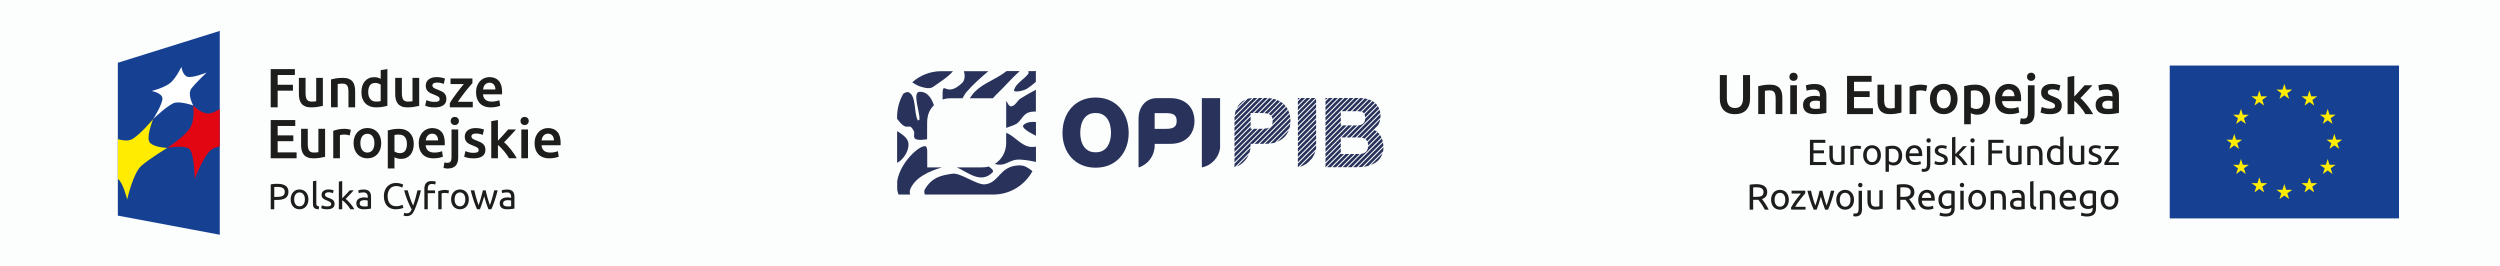 <?xml version="1.0" encoding="UTF-8"?> <svg xmlns="http://www.w3.org/2000/svg" id="s" viewBox="0 0 1280 136"><defs><style> .cls-1 { fill: #fcfdfd; } .cls-1, .cls-2, .cls-3, .cls-4, .cls-5, .cls-6, .cls-7 { stroke-width: 0px; } .cls-2 { fill: #ffec00; } .cls-3 { fill: #fff; } .cls-4 { fill: #e20613; } .cls-5 { fill: #164193; } .cls-6 { fill: #28325a; } .cls-7 { fill: #1d1d1b; } </style></defs><rect class="cls-1" y="0" width="1280" height="136"></rect><g><g><rect class="cls-5" x="1110.9" y="33.56" width="117.39" height="78.26"></rect><polygon class="cls-2" points="1167.09 50.62 1169.57 48.81 1172.05 50.62 1171.1 47.7 1173.62 45.89 1170.52 45.89 1169.57 42.93 1168.63 45.89 1165.52 45.89 1168.03 47.7 1167.09 50.62"></polygon><polygon class="cls-2" points="1154.27 54.06 1156.75 52.25 1159.23 54.06 1158.28 51.14 1160.8 49.33 1157.7 49.33 1156.75 46.36 1155.8 49.34 1152.7 49.33 1155.22 51.14 1154.27 54.06"></polygon><polygon class="cls-2" points="1147.37 55.77 1146.42 58.74 1143.32 58.73 1145.83 60.54 1144.89 63.46 1147.37 61.66 1149.85 63.46 1148.9 60.54 1151.42 58.73 1148.32 58.73 1147.37 55.77"></polygon><polygon class="cls-2" points="1143.93 74.45 1146.4 76.26 1145.46 73.34 1147.98 71.53 1144.88 71.53 1143.93 68.57 1142.97 71.54 1139.87 71.53 1142.39 73.34 1141.45 76.26 1143.93 74.45"></polygon><polygon class="cls-2" points="1148.32 84.37 1147.36 81.41 1146.42 84.37 1143.32 84.37 1145.83 86.19 1144.89 89.1 1147.36 87.29 1149.85 89.1 1148.9 86.19 1151.42 84.37 1148.32 84.37"></polygon><polygon class="cls-2" points="1157.71 93.77 1156.76 90.81 1155.81 93.78 1152.71 93.77 1155.23 95.58 1154.29 98.5 1156.76 96.69 1159.25 98.5 1158.3 95.58 1160.82 93.77 1157.71 93.77"></polygon><polygon class="cls-2" points="1170.52 97.18 1169.57 94.21 1168.62 97.18 1165.52 97.18 1168.03 98.98 1167.09 101.91 1169.57 100.1 1172.05 101.91 1171.1 98.98 1173.63 97.18 1170.52 97.18"></polygon><polygon class="cls-2" points="1183.32 93.77 1182.37 90.81 1181.41 93.78 1178.33 93.77 1180.83 95.58 1179.89 98.5 1182.37 96.69 1184.85 98.5 1183.9 95.58 1186.43 93.77 1183.32 93.77"></polygon><polygon class="cls-2" points="1192.72 84.37 1191.77 81.41 1190.82 84.37 1187.73 84.37 1190.24 86.19 1189.29 89.1 1191.77 87.29 1194.25 89.1 1193.31 86.19 1195.83 84.37 1192.72 84.37"></polygon><polygon class="cls-2" points="1199.22 71.5 1196.12 71.5 1195.18 68.53 1194.22 71.5 1191.13 71.5 1193.64 73.31 1192.69 76.23 1195.18 74.42 1197.66 76.23 1196.71 73.31 1199.22 71.5"></polygon><polygon class="cls-2" points="1189.29 63.42 1191.77 61.62 1194.25 63.42 1193.31 60.5 1195.83 58.7 1192.72 58.7 1191.77 55.73 1190.83 58.7 1187.73 58.7 1190.24 60.5 1189.29 63.42"></polygon><polygon class="cls-2" points="1182.41 46.36 1181.47 49.34 1178.36 49.33 1180.88 51.14 1179.94 54.07 1182.42 52.25 1184.89 54.07 1183.95 51.14 1186.46 49.33 1183.36 49.33 1182.41 46.36"></polygon></g><g><path class="cls-7" d="M926.69,84.51v-12.92h7.88v1.55h-6.08v3.84h5.4v1.51h-5.4v4.47h6.54v1.55h-8.35Z"></path><path class="cls-7" d="M944.49,84.02c-.4.1-.92.21-1.58.32-.65.11-1.41.17-2.26.17-.75,0-1.37-.11-1.88-.33-.51-.22-.92-.52-1.23-.92-.31-.4-.53-.87-.67-1.41-.14-.54-.21-1.14-.21-1.8v-5.44h1.73v5.07c0,1.18.19,2.03.56,2.53.37.51,1,.76,1.88.76.19,0,.38,0,.58-.02.2-.01.39-.03.56-.05.17-.02.33-.04.48-.06.14-.02.24-.04.31-.07v-8.18h1.73v9.41Z"></path><path class="cls-7" d="M950.96,74.61c.15,0,.32,0,.51.03.19.02.38.04.57.07.19.03.36.06.51.09.15.03.27.06.34.08l-.3,1.51c-.14-.05-.36-.11-.68-.18-.32-.07-.72-.1-1.22-.1-.32,0-.64.03-.96.1-.32.07-.53.11-.62.14v8.14h-1.73v-9.28c.41-.15.92-.29,1.53-.42.61-.13,1.29-.2,2.05-.2Z"></path><path class="cls-7" d="M963.03,79.44c0,.77-.11,1.47-.34,2.09-.22.62-.54,1.16-.94,1.6-.4.45-.89.79-1.44,1.03-.56.24-1.17.36-1.83.36s-1.27-.12-1.83-.36c-.56-.24-1.04-.59-1.44-1.03-.4-.45-.72-.98-.94-1.6-.22-.62-.34-1.32-.34-2.09s.11-1.45.34-2.08c.22-.63.54-1.16.94-1.61.4-.45.89-.79,1.44-1.03.56-.24,1.17-.36,1.83-.36s1.27.12,1.83.36c.56.24,1.04.59,1.44,1.03.4.45.72.98.94,1.61.22.63.34,1.32.34,2.08ZM961.23,79.44c0-1.09-.25-1.96-.74-2.6-.49-.64-1.16-.96-2-.96s-1.51.32-2,.96c-.49.64-.74,1.51-.74,2.6s.25,1.96.74,2.6c.49.64,1.16.96,2,.96s1.51-.32,2-.96c.49-.64.74-1.51.74-2.6Z"></path><path class="cls-7" d="M973.92,79.68c0,.73-.1,1.41-.29,2.03-.19.62-.48,1.16-.85,1.6-.37.45-.83.79-1.37,1.04-.54.25-1.16.37-1.85.37-.56,0-1.05-.07-1.48-.22-.43-.15-.75-.29-.96-.43v3.88h-1.73v-12.84c.41-.1.92-.21,1.54-.33.62-.12,1.33-.18,2.13-.18.75,0,1.42.12,2.01.35.6.24,1.11.57,1.53,1.01s.75.97.98,1.59c.23.63.34,1.33.34,2.12ZM972.11,79.68c0-1.13-.28-2-.84-2.61-.56-.61-1.3-.91-2.24-.91-.52,0-.93.02-1.22.06-.29.04-.53.08-.7.13v6.11c.21.17.52.34.91.5.4.16.83.24,1.3.24.5,0,.92-.09,1.28-.27.35-.18.64-.43.87-.75.22-.32.39-.69.48-1.12.1-.43.15-.89.15-1.39Z"></path><path class="cls-7" d="M975.73,79.46c0-.86.12-1.61.37-2.25.25-.64.58-1.17.99-1.59.41-.42.88-.74,1.42-.95.53-.21,1.08-.32,1.64-.32,1.3,0,2.3.41,3,1.22.7.81,1.04,2.05,1.04,3.72v.29c0,.12,0,.23-.02.33h-6.64c.07,1.01.37,1.77.88,2.29.51.52,1.3.78,2.39.78.61,0,1.12-.05,1.54-.16.42-.11.73-.21.94-.31l.24,1.45c-.21.11-.58.23-1.11.35-.53.12-1.13.19-1.8.19-.85,0-1.58-.13-2.19-.38-.62-.25-1.12-.61-1.52-1.05-.4-.45-.69-.98-.89-1.59-.19-.62-.29-1.29-.29-2.02ZM982.38,78.51c.01-.78-.18-1.43-.59-1.93-.4-.5-.96-.76-1.67-.76-.4,0-.75.08-1.05.23-.3.16-.56.36-.77.61-.21.25-.38.53-.49.86-.12.32-.2.65-.23.99h4.81Z"></path><path class="cls-7" d="M985.01,87.99c-.15,0-.34-.02-.58-.06-.24-.04-.43-.09-.6-.15l.22-1.42c.12.04.27.07.43.09.16.02.31.04.45.04.6,0,1.02-.18,1.28-.55.25-.37.38-.9.38-1.61v-9.52h1.73v9.5c0,1.24-.28,2.17-.85,2.77-.57.6-1.39.9-2.47.9ZM987.45,73.06c-.31,0-.57-.1-.79-.31-.22-.21-.33-.48-.33-.83s.11-.62.33-.83c.22-.21.48-.31.79-.31s.57.1.79.31c.22.21.33.48.33.83s-.11.62-.33.83c-.22.2-.48.31-.79.31Z"></path><path class="cls-7" d="M993.47,83.03c.71,0,1.23-.09,1.57-.28.34-.19.51-.48.51-.89s-.17-.76-.5-1.01c-.34-.25-.89-.53-1.66-.84-.37-.15-.73-.3-1.07-.46-.34-.16-.64-.34-.89-.55-.25-.21-.45-.47-.6-.76-.15-.3-.22-.66-.22-1.1,0-.86.32-1.54.95-2.04s1.5-.75,2.59-.75c.27,0,.55.02.82.05.27.03.53.07.76.11.24.04.44.09.62.14.18.05.32.09.42.13l-.32,1.49c-.19-.1-.48-.2-.88-.31s-.88-.16-1.44-.16c-.48,0-.91.1-1.27.29-.36.19-.54.49-.54.9,0,.21.04.4.12.56.08.16.21.31.37.44.17.13.38.25.62.36.25.11.55.23.89.35.46.17.87.34,1.23.51.36.17.67.36.92.59.25.22.45.49.59.81.14.32.21.71.21,1.17,0,.89-.33,1.57-1,2.03-.66.46-1.61.69-2.84.69-.86,0-1.53-.07-2.01-.21-.48-.14-.81-.25-.99-.33l.32-1.49c.2.07.52.19.95.34.43.15,1.01.22,1.73.22Z"></path><path class="cls-7" d="M1002.94,79.18c.37.29.77.64,1.18,1.06.42.42.83.88,1.23,1.37.4.49.79.99,1.15,1.49.36.5.66.97.91,1.41h-2.03c-.26-.43-.56-.88-.9-1.33-.34-.45-.7-.89-1.07-1.3-.37-.42-.75-.8-1.14-1.15-.39-.35-.75-.64-1.1-.88v4.66h-1.73v-14.16l1.73-.3v8.83c.3-.3.63-.63.99-.99s.71-.73,1.06-1.1c.35-.37.68-.73.99-1.07.31-.34.58-.64.8-.9h2.03c-.29.31-.6.65-.93,1.02-.34.37-.68.75-1.04,1.13-.36.38-.72.76-1.09,1.14-.37.38-.71.74-1.03,1.07Z"></path><path class="cls-7" d="M1009.93,73.06c-.31,0-.57-.1-.79-.31-.22-.21-.33-.48-.33-.83s.11-.62.33-.83.48-.31.79-.31.57.1.79.31c.22.21.33.48.33.83s-.11.62-.33.83c-.22.2-.48.31-.79.31ZM1010.8,84.51h-1.73v-9.69h1.73v9.69Z"></path><path class="cls-7" d="M1018.01,84.51v-12.92h7.79v1.55h-5.98v3.9h5.31v1.53h-5.31v5.95h-1.81Z"></path><path class="cls-7" d="M1035.07,84.02c-.4.1-.92.21-1.58.32-.65.11-1.41.17-2.26.17-.75,0-1.37-.11-1.88-.33-.51-.22-.92-.52-1.23-.92s-.53-.87-.67-1.41c-.14-.54-.21-1.14-.21-1.8v-5.44h1.73v5.07c0,1.18.19,2.03.56,2.53.37.51,1,.76,1.88.76.19,0,.38,0,.58-.02.2-.01.39-.03.56-.05.17-.02.33-.04.48-.06.14-.02.24-.04.31-.07v-8.18h1.73v9.41Z"></path><path class="cls-7" d="M1037.96,75.09c.4-.1.93-.21,1.58-.32.66-.11,1.42-.17,2.27-.17.77,0,1.41.11,1.92.33.51.22.92.52,1.22.91.3.39.52.86.64,1.41s.19,1.15.19,1.81v5.44h-1.73v-5.07c0-.6-.04-1.11-.12-1.53-.08-.42-.21-.76-.4-1.03-.19-.26-.43-.45-.75-.57-.31-.12-.7-.18-1.16-.18-.19,0-.38,0-.58.02-.2.01-.39.03-.57.05-.18.02-.34.04-.48.07-.14.02-.25.04-.31.06v8.18h-1.73v-9.41Z"></path><path class="cls-7" d="M1054.82,70.12l1.73-.3v14.18c-.4.11-.91.22-1.53.34-.62.11-1.34.17-2.14.17-.75,0-1.42-.12-2.01-.35-.6-.24-1.11-.57-1.53-1.01-.42-.43-.75-.97-.98-1.59-.23-.63-.34-1.33-.34-2.12s.1-1.43.29-2.05c.19-.62.48-1.16.85-1.6.37-.45.83-.79,1.37-1.04.54-.25,1.16-.37,1.85-.37.56,0,1.05.07,1.48.22.43.15.75.29.96.43v-4.9ZM1054.82,76.64c-.21-.17-.52-.34-.91-.5-.4-.16-.83-.24-1.3-.24-.5,0-.92.09-1.28.27-.35.18-.64.43-.87.75-.22.32-.39.69-.48,1.13-.1.44-.15.9-.15,1.4,0,1.13.28,2,.84,2.62.56.62,1.3.92,2.24.92.47,0,.87-.02,1.18-.07.32-.04.56-.09.74-.14v-6.13Z"></path><path class="cls-7" d="M1067.16,84.02c-.4.1-.92.21-1.58.32-.65.11-1.41.17-2.26.17-.75,0-1.37-.11-1.88-.33-.51-.22-.92-.52-1.23-.92s-.53-.87-.67-1.41c-.14-.54-.21-1.14-.21-1.8v-5.44h1.73v5.07c0,1.18.19,2.03.56,2.53.37.51,1,.76,1.88.76.19,0,.38,0,.58-.02.2-.01.39-.03.56-.05.17-.02.33-.04.48-.06.14-.02.24-.04.31-.07v-8.18h1.73v9.41Z"></path><path class="cls-7" d="M1072.31,83.03c.71,0,1.23-.09,1.57-.28.34-.19.51-.48.51-.89s-.17-.76-.5-1.01c-.34-.25-.89-.53-1.66-.84-.37-.15-.73-.3-1.07-.46-.34-.16-.64-.34-.89-.55-.25-.21-.45-.47-.6-.76-.15-.3-.22-.66-.22-1.1,0-.86.32-1.54.95-2.04.63-.5,1.5-.75,2.59-.75.27,0,.55.02.82.05.27.03.53.07.76.11.24.04.44.09.62.14.18.05.32.09.42.13l-.32,1.49c-.19-.1-.48-.2-.88-.31s-.88-.16-1.44-.16c-.48,0-.91.1-1.27.29-.36.19-.54.49-.54.9,0,.21.04.4.12.56.08.16.21.31.37.44.17.13.38.25.62.36.25.11.55.23.89.35.46.17.87.34,1.23.51.36.17.67.36.92.59.25.22.45.49.59.81.14.32.21.71.21,1.17,0,.89-.33,1.57-1,2.03-.66.46-1.61.69-2.84.69-.86,0-1.53-.07-2.01-.21-.48-.14-.81-.25-.99-.33l.32-1.49c.2.07.52.19.95.34.43.15,1.01.22,1.73.22Z"></path><path class="cls-7" d="M1084.7,76.12c-.26.29-.61.69-1.03,1.21-.43.52-.89,1.1-1.38,1.73-.49.63-.98,1.3-1.47,1.99-.49.7-.92,1.36-1.3,1.99h5.33v1.45h-7.4v-1.16c.3-.55.66-1.15,1.1-1.81.43-.66.89-1.31,1.37-1.97.48-.65.94-1.27,1.4-1.85.45-.58.85-1.07,1.18-1.46h-4.79v-1.45h6.99v1.3Z"></path><path class="cls-7" d="M902.13,101.94c.2.25.45.58.75.98.3.4.62.85.94,1.34.32.49.64,1,.96,1.54.32.53.59,1.05.81,1.55h-1.98c-.25-.47-.52-.95-.81-1.44-.29-.48-.59-.95-.88-1.39-.3-.44-.59-.85-.89-1.24-.29-.38-.56-.72-.79-1.01-.16.01-.33.02-.49.02h-2.13v5.05h-1.81v-12.73c.51-.12,1.08-.21,1.71-.25.63-.04,1.2-.07,1.72-.07,1.81,0,3.2.34,4.15,1.02.95.68,1.43,1.7,1.43,3.06,0,.86-.23,1.59-.68,2.2-.45.61-1.12,1.06-2,1.36ZM899.39,95.88c-.77,0-1.36.02-1.77.06v4.86h1.29c.62,0,1.18-.03,1.68-.09.5-.06.92-.18,1.26-.35.34-.17.61-.42.79-.74s.28-.74.28-1.26c0-.48-.09-.89-.28-1.21-.19-.32-.44-.58-.75-.76-.32-.19-.69-.32-1.12-.39-.43-.07-.89-.11-1.37-.11Z"></path><path class="cls-7" d="M915.88,102.28c0,.77-.11,1.47-.34,2.09-.22.62-.54,1.16-.94,1.6-.4.45-.89.79-1.44,1.03-.56.24-1.17.36-1.83.36s-1.27-.12-1.83-.36c-.56-.24-1.04-.59-1.44-1.03-.4-.45-.72-.98-.94-1.6-.22-.62-.34-1.32-.34-2.09s.11-1.45.34-2.08c.22-.63.54-1.16.94-1.61.4-.45.89-.79,1.44-1.03.56-.24,1.17-.36,1.83-.36s1.27.12,1.83.36c.56.24,1.04.59,1.44,1.03.4.45.72.98.94,1.61.22.63.34,1.32.34,2.08ZM914.07,102.28c0-1.09-.25-1.96-.74-2.6-.49-.64-1.16-.96-2-.96s-1.51.32-2,.96c-.49.64-.74,1.51-.74,2.6s.25,1.96.74,2.6c.49.64,1.16.96,2,.96s1.51-.32,2-.96c.49-.64.74-1.51.74-2.6Z"></path><path class="cls-7" d="M924.29,98.96c-.26.29-.61.69-1.03,1.21-.43.52-.89,1.1-1.38,1.73-.49.63-.98,1.3-1.47,1.99-.49.7-.92,1.36-1.3,1.99h5.33v1.45h-7.4v-1.16c.3-.55.66-1.15,1.1-1.81.43-.66.89-1.31,1.37-1.97.48-.65.94-1.27,1.4-1.85.45-.58.85-1.07,1.18-1.46h-4.79v-1.45h6.99v1.3Z"></path><path class="cls-7" d="M934.46,107.34c-.35-.89-.72-1.92-1.11-3.07-.39-1.15-.75-2.34-1.07-3.59-.32,1.24-.68,2.44-1.06,3.59-.39,1.15-.75,2.17-1.1,3.07h-1.51c-.57-1.28-1.13-2.74-1.68-4.38-.55-1.64-1.06-3.41-1.55-5.31h1.86c.12.58.27,1.22.45,1.9.17.68.36,1.37.55,2.05.19.68.39,1.34.61,1.98s.41,1.19.6,1.66c.21-.58.42-1.2.62-1.85.21-.65.4-1.31.59-1.98.19-.66.36-1.32.53-1.96.17-.64.31-1.24.44-1.8h1.43c.11.56.25,1.16.41,1.8.16.64.34,1.29.52,1.96.19.66.38,1.32.59,1.98.21.65.41,1.27.62,1.85.19-.47.38-1.03.59-1.66s.41-1.29.61-1.98c.2-.68.38-1.37.56-2.05.17-.68.32-1.32.45-1.9h1.79c-.48,1.9-1,3.67-1.55,5.31-.55,1.64-1.11,3.1-1.68,4.38h-1.51Z"></path><path class="cls-7" d="M949.26,102.28c0,.77-.11,1.47-.34,2.09-.22.62-.54,1.16-.94,1.6s-.89.79-1.44,1.03c-.56.24-1.17.36-1.83.36s-1.27-.12-1.83-.36c-.56-.24-1.04-.59-1.44-1.03-.4-.45-.72-.98-.94-1.6-.22-.62-.34-1.32-.34-2.09s.11-1.45.34-2.08c.22-.63.54-1.16.94-1.61.4-.45.89-.79,1.44-1.03.56-.24,1.17-.36,1.83-.36s1.27.12,1.83.36c.56.24,1.04.59,1.44,1.03.4.45.72.98.94,1.61.22.63.34,1.32.34,2.08ZM947.45,102.28c0-1.09-.25-1.96-.74-2.6-.49-.64-1.16-.96-2-.96s-1.51.32-2,.96c-.49.64-.74,1.51-.74,2.6s.25,1.96.74,2.6c.49.64,1.16.96,2,.96s1.51-.32,2-.96c.49-.64.74-1.51.74-2.6Z"></path><path class="cls-7" d="M950.03,110.83c-.15,0-.34-.02-.58-.06-.24-.04-.43-.09-.6-.15l.22-1.42c.12.04.27.07.43.09.16.02.31.04.45.04.6,0,1.02-.18,1.28-.55.25-.37.38-.9.38-1.61v-9.52h1.73v9.5c0,1.24-.28,2.17-.85,2.77-.57.6-1.39.9-2.47.9ZM952.47,95.9c-.31,0-.57-.1-.79-.31-.22-.21-.33-.48-.33-.83s.11-.62.33-.83c.22-.21.48-.31.79-.31s.57.1.79.31.33.48.33.83-.11.62-.33.83c-.22.2-.48.31-.79.31Z"></path><path class="cls-7" d="M963.95,106.86c-.4.1-.92.21-1.58.32-.65.11-1.41.17-2.26.17-.75,0-1.37-.11-1.88-.33-.51-.22-.92-.52-1.23-.92-.31-.4-.53-.87-.67-1.41-.14-.54-.21-1.14-.21-1.8v-5.44h1.73v5.07c0,1.18.19,2.03.56,2.53.37.51,1,.76,1.88.76.19,0,.38,0,.58-.02.2-.01.39-.03.56-.05.17-.02.33-.04.48-.06.14-.02.24-.04.31-.07v-8.18h1.73v9.41Z"></path><path class="cls-7" d="M977.48,101.94c.2.25.45.58.75.98.3.4.62.85.94,1.34.32.49.64,1,.96,1.54.32.53.59,1.05.81,1.55h-1.98c-.25-.47-.52-.95-.81-1.44-.29-.48-.59-.95-.88-1.39-.3-.44-.59-.85-.89-1.24-.29-.38-.56-.72-.79-1.01-.16.01-.33.02-.49.02h-2.13v5.05h-1.81v-12.73c.51-.12,1.08-.21,1.71-.25.63-.04,1.2-.07,1.72-.07,1.81,0,3.2.34,4.15,1.02.95.68,1.43,1.7,1.43,3.06,0,.86-.23,1.59-.68,2.2-.45.61-1.12,1.06-2,1.36ZM974.74,95.88c-.77,0-1.36.02-1.77.06v4.86h1.29c.62,0,1.18-.03,1.68-.09.5-.06.92-.18,1.26-.35.34-.17.61-.42.79-.74s.28-.74.28-1.26c0-.48-.09-.89-.28-1.21-.19-.32-.44-.58-.75-.76-.32-.19-.69-.32-1.12-.39-.43-.07-.89-.11-1.37-.11Z"></path><path class="cls-7" d="M982.14,102.29c0-.86.12-1.61.37-2.25.25-.64.58-1.17.99-1.59.41-.42.88-.74,1.42-.95.53-.21,1.08-.32,1.64-.32,1.3,0,2.3.41,3,1.22.7.81,1.04,2.05,1.04,3.72v.29c0,.12,0,.23-.02.33h-6.64c.07,1.01.37,1.77.88,2.29.51.52,1.3.78,2.39.78.61,0,1.12-.05,1.54-.16.42-.11.73-.21.94-.31l.24,1.45c-.21.11-.58.23-1.11.35-.53.12-1.13.19-1.8.19-.85,0-1.58-.13-2.19-.38s-1.12-.61-1.52-1.05c-.4-.45-.69-.98-.89-1.59-.19-.62-.29-1.29-.29-2.02ZM988.79,101.34c.01-.78-.18-1.43-.59-1.93s-.96-.76-1.67-.76c-.4,0-.75.08-1.05.23-.3.16-.56.36-.77.61-.21.25-.38.53-.49.86-.12.32-.2.65-.23.99h4.81Z"></path><path class="cls-7" d="M999.08,106.38c-.15.1-.44.23-.87.38-.43.16-.93.23-1.5.23s-1.13-.09-1.65-.28c-.52-.19-.97-.48-1.35-.87-.39-.39-.69-.88-.91-1.46-.22-.58-.34-1.28-.34-2.09,0-.71.11-1.36.32-1.95.21-.59.52-1.1.92-1.53.4-.43.9-.76,1.48-1.01.58-.24,1.24-.36,1.98-.36.81,0,1.51.06,2.12.18s1.11.23,1.52.33v8.65c0,1.49-.38,2.57-1.16,3.24-.77.67-1.94,1.01-3.5,1.01-.61,0-1.18-.05-1.72-.15-.54-.1-1.01-.22-1.41-.35l.32-1.51c.35.14.77.26,1.28.36s1.03.16,1.57.16c1.03,0,1.77-.21,2.23-.62.45-.41.68-1.06.68-1.96v-.41ZM999.06,99.18c-.17-.05-.41-.1-.7-.14-.29-.04-.69-.07-1.18-.07-.93,0-1.65.31-2.15.91-.5.61-.75,1.42-.75,2.42,0,.56.07,1.04.21,1.44.14.4.34.73.58.99.24.26.52.45.84.58.32.12.64.19.98.19.46,0,.88-.07,1.27-.2s.69-.28.91-.46v-5.67Z"></path><path class="cls-7" d="M1004.54,95.9c-.31,0-.57-.1-.79-.31-.22-.21-.33-.48-.33-.83s.11-.62.33-.83c.22-.21.48-.31.79-.31s.57.1.79.31.33.48.33.83-.11.62-.33.83c-.22.2-.48.31-.79.31ZM1005.42,107.34h-1.73v-9.69h1.73v9.69Z"></path><path class="cls-7" d="M1016.86,102.28c0,.77-.11,1.47-.34,2.09-.22.62-.54,1.16-.94,1.6-.4.45-.89.79-1.44,1.03-.56.24-1.17.36-1.83.36s-1.27-.12-1.83-.36c-.56-.24-1.04-.59-1.44-1.03-.4-.45-.72-.98-.94-1.6-.22-.62-.34-1.32-.34-2.09s.11-1.45.34-2.08c.22-.63.54-1.16.94-1.61.4-.45.89-.79,1.44-1.03.56-.24,1.17-.36,1.83-.36s1.27.12,1.83.36c.56.24,1.04.59,1.44,1.03.4.45.72.98.94,1.61.22.63.34,1.32.34,2.08ZM1015.05,102.28c0-1.09-.25-1.96-.74-2.6-.49-.64-1.16-.96-2-.96s-1.51.32-2,.96c-.49.64-.74,1.51-.74,2.6s.25,1.96.74,2.6c.49.64,1.16.96,2,.96s1.51-.32,2-.96c.49-.64.74-1.51.74-2.6Z"></path><path class="cls-7" d="M1019.21,97.93c.4-.1.93-.21,1.58-.32s1.42-.17,2.27-.17c.77,0,1.41.11,1.92.33.51.22.92.52,1.22.91.3.39.52.86.64,1.41.12.55.19,1.15.19,1.81v5.44h-1.73v-5.07c0-.6-.04-1.11-.12-1.53-.08-.42-.21-.76-.4-1.03-.19-.26-.43-.45-.75-.57-.31-.12-.7-.18-1.16-.18-.19,0-.38,0-.58.02-.2.01-.39.03-.57.05-.18.02-.34.04-.48.07-.14.02-.25.04-.31.06v8.18h-1.73v-9.41Z"></path><path class="cls-7" d="M1032.94,97.22c.7,0,1.28.09,1.76.27.48.18.86.43,1.16.76s.5.72.62,1.17c.12.45.19.95.19,1.5v6.06c-.15.02-.36.06-.62.1-.27.04-.57.08-.9.12-.34.04-.7.07-1.09.1-.39.03-.78.05-1.16.05-.55,0-1.05-.06-1.51-.17-.46-.11-.86-.29-1.19-.53-.34-.24-.6-.56-.78-.96-.19-.4-.28-.88-.28-1.43s.11-.99.33-1.38c.22-.39.51-.7.89-.93.37-.24.81-.41,1.3-.52.5-.11,1.02-.17,1.57-.17.17,0,.35,0,.54.03.19.02.36.04.53.07.17.03.31.06.44.08s.21.04.26.06v-.48c0-.29-.03-.57-.09-.85-.06-.28-.17-.53-.34-.75-.16-.22-.38-.39-.66-.52-.28-.13-.64-.2-1.09-.2-.57,0-1.07.04-1.5.12-.43.08-.75.17-.96.25l-.21-1.43c.22-.1.6-.2,1.12-.29.52-.09,1.09-.14,1.7-.14ZM1033.09,105.91c.41,0,.77,0,1.09-.03.32-.02.58-.05.79-.1v-2.89c-.12-.06-.33-.12-.61-.16-.28-.04-.62-.07-1.02-.07-.26,0-.54.02-.83.06-.29.04-.56.12-.8.23-.24.12-.44.28-.61.48-.16.21-.24.48-.24.81,0,.62.2,1.05.6,1.29.4.24.94.36,1.62.36Z"></path><path class="cls-7" d="M1042.36,107.34c-1.07-.02-1.83-.25-2.27-.69-.45-.43-.67-1.11-.67-2.03v-11.63l1.73-.3v11.65c0,.29.02.52.07.71.05.19.13.34.24.45s.26.2.45.25c.19.06.42.1.69.14l-.24,1.45Z"></path><path class="cls-7" d="M1044.44,97.93c.4-.1.93-.21,1.58-.32.66-.11,1.42-.17,2.27-.17.77,0,1.41.11,1.92.33.51.22.92.52,1.22.91.3.39.52.86.64,1.41s.19,1.15.19,1.81v5.44h-1.73v-5.07c0-.6-.04-1.11-.12-1.53-.08-.42-.21-.76-.4-1.03-.19-.26-.43-.45-.75-.57-.31-.12-.7-.18-1.16-.18-.19,0-.38,0-.58.02-.2.01-.39.03-.57.05-.18.02-.34.04-.48.07-.14.02-.25.04-.31.06v8.18h-1.73v-9.41Z"></path><path class="cls-7" d="M1054.51,102.29c0-.86.12-1.61.37-2.25.25-.64.58-1.17.99-1.59.41-.42.88-.74,1.42-.95.53-.21,1.08-.32,1.64-.32,1.3,0,2.3.41,3,1.22.7.81,1.04,2.05,1.04,3.72v.29c0,.12,0,.23-.02.33h-6.64c.07,1.01.37,1.77.88,2.29.51.52,1.3.78,2.39.78.61,0,1.12-.05,1.54-.16.42-.11.73-.21.94-.31l.24,1.45c-.21.11-.58.23-1.11.35-.53.12-1.13.19-1.8.19-.85,0-1.58-.13-2.19-.38s-1.12-.61-1.52-1.05c-.4-.45-.69-.98-.89-1.59-.19-.62-.29-1.29-.29-2.02ZM1061.16,101.34c.01-.78-.18-1.43-.59-1.93-.4-.5-.96-.76-1.67-.76-.4,0-.75.08-1.05.23-.3.16-.56.36-.77.61-.21.25-.38.53-.49.86-.12.32-.2.65-.23.99h4.81Z"></path><path class="cls-7" d="M1071.45,106.38c-.15.1-.44.23-.87.38-.43.16-.93.23-1.5.23s-1.13-.09-1.65-.28c-.52-.19-.97-.48-1.35-.87-.39-.39-.69-.88-.91-1.46s-.34-1.28-.34-2.09c0-.71.11-1.36.32-1.95.21-.59.52-1.1.92-1.53.4-.43.9-.76,1.48-1.01.58-.24,1.24-.36,1.98-.36.81,0,1.51.06,2.12.18s1.11.23,1.52.33v8.65c0,1.49-.38,2.57-1.16,3.24-.77.67-1.94,1.01-3.5,1.01-.61,0-1.18-.05-1.72-.15-.54-.1-1.01-.22-1.41-.35l.32-1.51c.35.14.77.26,1.28.36s1.03.16,1.57.16c1.03,0,1.77-.21,2.23-.62.45-.41.68-1.06.68-1.96v-.41ZM1071.43,99.18c-.17-.05-.41-.1-.7-.14-.29-.04-.69-.07-1.18-.07-.93,0-1.65.31-2.15.91-.5.61-.75,1.42-.75,2.42,0,.56.07,1.04.21,1.44.14.4.34.73.58.99.24.26.52.45.84.58.32.12.64.19.98.19.46,0,.88-.07,1.27-.2s.69-.28.91-.46v-5.67Z"></path><path class="cls-7" d="M1084.61,102.28c0,.77-.11,1.47-.34,2.09-.22.62-.54,1.16-.94,1.6s-.89.79-1.44,1.03c-.56.24-1.17.36-1.83.36s-1.27-.12-1.83-.36c-.56-.24-1.04-.59-1.44-1.03-.4-.45-.72-.98-.94-1.6-.22-.62-.34-1.32-.34-2.09s.11-1.45.34-2.08c.22-.63.54-1.16.94-1.61.4-.45.89-.79,1.44-1.03.56-.24,1.17-.36,1.83-.36s1.27.12,1.83.36c.56.24,1.04.59,1.44,1.03.4.45.72.98.94,1.61.22.63.34,1.32.34,2.08ZM1082.8,102.28c0-1.09-.25-1.96-.74-2.6-.49-.64-1.16-.96-2-.96s-1.51.32-2,.96c-.49.64-.74,1.51-.74,2.6s.25,1.96.74,2.6c.49.64,1.16.96,2,.96s1.51-.32,2-.96c.49-.64.74-1.51.74-2.6Z"></path></g><g><path class="cls-7" d="M888.25,58.45c-1.34,0-2.49-.19-3.45-.58-.96-.39-1.76-.93-2.39-1.62s-1.1-1.52-1.4-2.46c-.3-.94-.45-1.98-.45-3.11v-12.23h3.59v11.89c0,.88.1,1.64.3,2.27.2.63.48,1.14.85,1.54.37.39.8.69,1.3.88.5.19,1.06.28,1.68.28s1.19-.09,1.69-.28c.51-.19.95-.48,1.31-.88.37-.4.65-.91.85-1.54.2-.63.3-1.39.3-2.27v-11.89h3.59v12.23c0,1.13-.15,2.16-.47,3.11-.31.94-.78,1.76-1.41,2.46s-1.44,1.24-2.41,1.62c-.98.39-2.14.58-3.47.58Z"></path><path class="cls-7" d="M900.22,44.13c.66-.19,1.52-.37,2.57-.54,1.05-.17,2.22-.25,3.5-.25,1.2,0,2.21.17,3.02.49.81.33,1.46.79,1.93,1.38.48.59.82,1.31,1.02,2.15.2.84.3,1.76.3,2.75v8.3h-3.42v-7.77c0-.79-.05-1.46-.16-2.02-.1-.55-.27-1.01-.51-1.36-.24-.35-.56-.6-.96-.76-.4-.16-.9-.24-1.48-.24-.43,0-.89.03-1.36.08-.47.06-.82.1-1.04.14v11.92h-3.42v-14.29Z"></path><path class="cls-7" d="M920.39,39.33c0,.64-.21,1.15-.62,1.52-.41.38-.9.57-1.47.57s-1.08-.19-1.5-.57c-.41-.38-.62-.88-.62-1.52s.21-1.18.62-1.55c.41-.38.91-.56,1.5-.56s1.05.19,1.47.56c.41.38.62.89.62,1.55ZM920.02,58.42h-3.42v-14.77h3.42v14.77Z"></path><path class="cls-7" d="M929.12,43c1.13,0,2.08.14,2.85.42.77.28,1.39.68,1.85,1.19.46.51.79,1.13.99,1.85.2.72.3,1.52.3,2.39v8.95c-.53.11-1.32.25-2.39.41-1.06.16-2.26.24-3.6.24-.89,0-1.69-.08-2.43-.25-.73-.17-1.36-.44-1.88-.82-.52-.38-.92-.87-1.21-1.47-.29-.6-.44-1.35-.44-2.23s.16-1.56.49-2.15c.33-.58.78-1.06,1.34-1.43.56-.37,1.22-.63,1.96-.79.74-.16,1.52-.24,2.33-.24.38,0,.77.02,1.19.07.41.05.86.13,1.33.24v-.56c0-.4-.05-.77-.14-1.13-.09-.36-.26-.67-.49-.95-.24-.27-.55-.48-.93-.64-.39-.15-.87-.23-1.45-.23-.79,0-1.52.06-2.18.17-.66.11-1.2.24-1.61.4l-.42-2.77c.43-.15,1.06-.3,1.89-.45.83-.15,1.71-.23,2.65-.23ZM929.4,55.74c1.05,0,1.85-.06,2.4-.17v-3.78c-.19-.06-.46-.11-.82-.17-.36-.06-.75-.08-1.19-.08-.38,0-.76.03-1.14.08-.39.06-.73.16-1.04.31-.31.15-.56.36-.75.64-.19.27-.28.62-.28,1.03,0,.81.25,1.37.76,1.68.51.31,1.2.47,2.06.47Z"></path><path class="cls-7" d="M945.69,58.42v-19.57h12.57v3.02h-9.01v4.83h8.02v2.97h-8.02v5.73h9.69v3.02h-13.25Z"></path><path class="cls-7" d="M973.54,57.66c-.66.17-1.52.34-2.57.52-1.05.18-2.21.27-3.47.27-1.19,0-2.18-.17-2.98-.51-.8-.34-1.44-.81-1.92-1.41-.48-.6-.82-1.32-1.03-2.16-.21-.84-.31-1.76-.31-2.75v-8.28h3.42v7.74c0,1.58.23,2.71.69,3.39.46.68,1.27,1.02,2.41,1.02.41,0,.85-.02,1.31-.06.46-.04.8-.08,1.03-.14v-11.95h3.42v14.32Z"></path><path class="cls-7" d="M986.14,46.73c-.28-.09-.67-.19-1.17-.3-.5-.1-1.08-.16-1.74-.16-.38,0-.78.04-1.2.11-.42.08-.72.14-.89.2v11.83h-3.42v-14.06c.66-.24,1.48-.48,2.47-.69.99-.22,2.09-.33,3.29-.33.23,0,.49.01.79.04.3.03.6.07.9.11.3.05.59.1.88.17s.51.13.68.18l-.59,2.88Z"></path><path class="cls-7" d="M1002.29,50.66c0,1.17-.17,2.23-.51,3.19-.34.96-.82,1.78-1.44,2.46-.62.68-1.37,1.21-2.25,1.58-.88.38-1.84.56-2.89.56s-2.01-.19-2.88-.56c-.87-.38-1.61-.9-2.23-1.58-.62-.68-1.11-1.5-1.45-2.46-.35-.96-.52-2.02-.52-3.19s.17-2.23.52-3.18c.35-.95.84-1.76,1.47-2.44.63-.68,1.38-1.2,2.24-1.57.87-.37,1.82-.55,2.85-.55s1.99.18,2.87.55c.88.37,1.62.89,2.25,1.57.62.68,1.11,1.49,1.45,2.44.35.95.52,2.01.52,3.18ZM998.79,50.66c0-1.47-.32-2.63-.95-3.49-.63-.86-1.51-1.29-2.64-1.29s-2.01.43-2.64,1.29c-.63.86-.95,2.02-.95,3.49s.32,2.66.95,3.53c.63.87,1.51,1.3,2.64,1.3s2.01-.43,2.64-1.3c.63-.87.95-2.04.95-3.53Z"></path><path class="cls-7" d="M1018.95,51.05c0,1.13-.15,2.17-.44,3.11-.29.94-.71,1.75-1.26,2.43-.55.68-1.23,1.2-2.05,1.58-.82.38-1.75.56-2.78.56-.7,0-1.34-.08-1.92-.25-.58-.17-1.06-.36-1.44-.57v5.73h-3.42v-19.52c.7-.19,1.55-.37,2.57-.54,1.02-.17,2.09-.25,3.22-.25s2.21.18,3.14.54c.92.36,1.71.87,2.36,1.54.65.67,1.15,1.48,1.5,2.43.35.95.52,2.02.52,3.21ZM1015.45,51.11c0-1.53-.34-2.71-1.03-3.56-.69-.85-1.79-1.27-3.32-1.27-.32,0-.65.01-1,.04-.35.03-.69.09-1.03.18v8.44c.3.21.7.4,1.2.58.5.18,1.03.27,1.6.27,1.24,0,2.15-.42,2.73-1.27.57-.85.86-1.99.86-3.42Z"></path><path class="cls-7" d="M1021.49,50.77c0-1.3.19-2.44.58-3.42.39-.98.9-1.79,1.54-2.44.64-.65,1.37-1.14,2.2-1.47.83-.33,1.68-.49,2.54-.49,2.03,0,3.62.63,4.76,1.89,1.14,1.26,1.71,3.14,1.71,5.65,0,.19,0,.4-.01.64-.01.24-.02.45-.04.64h-9.74c.09,1.19.51,2.1,1.26,2.75.74.65,1.82.97,3.23.97.83,0,1.59-.07,2.27-.23.69-.15,1.23-.31,1.62-.48l.45,2.8c-.19.09-.45.19-.78.3-.33.1-.71.2-1.13.28-.42.08-.88.16-1.37.21-.49.06-.99.08-1.5.08-1.3,0-2.43-.19-3.39-.58-.96-.39-1.75-.92-2.37-1.61-.62-.69-1.08-1.5-1.38-2.43-.3-.93-.45-1.95-.45-3.06ZM1031.41,49.25c0-.47-.07-.92-.2-1.34-.13-.42-.33-.79-.58-1.1-.25-.31-.57-.55-.93-.73-.37-.18-.8-.27-1.31-.27s-.99.1-1.38.3c-.4.2-.73.46-1,.78-.27.32-.48.69-.64,1.1-.15.41-.25.84-.31,1.27h6.35Z"></path><path class="cls-7" d="M1036.38,63.68c-.24,0-.59-.02-1.03-.07-.44-.05-.83-.14-1.17-.27l.45-2.8c.41.13.91.2,1.5.2.79,0,1.35-.23,1.67-.69.32-.46.48-1.15.48-2.08v-14.32h3.42v14.37c0,1.92-.46,3.34-1.37,4.26-.91.92-2.23,1.38-3.94,1.38ZM1042.05,39.33c0,.64-.21,1.15-.62,1.52-.41.38-.9.57-1.47.57s-1.08-.19-1.5-.57c-.41-.38-.62-.88-.62-1.52s.21-1.18.62-1.55c.41-.38.91-.56,1.5-.56s1.05.19,1.47.56c.41.38.62.89.62,1.55Z"></path><path class="cls-7" d="M1049.57,55.63c.9,0,1.56-.11,1.98-.32.41-.22.62-.59.62-1.12,0-.49-.22-.89-.66-1.21-.44-.32-1.17-.67-2.19-1.04-.62-.23-1.19-.47-1.71-.72-.52-.25-.97-.55-1.34-.89-.38-.34-.67-.75-.89-1.23-.22-.48-.32-1.07-.32-1.77,0-1.36.5-2.42,1.5-3.21,1-.78,2.35-1.17,4.07-1.17.87,0,1.69.08,2.49.24.79.16,1.38.32,1.78.47l-.62,2.77c-.38-.17-.86-.32-1.44-.47-.58-.14-1.26-.21-2.03-.21-.7,0-1.26.12-1.69.35-.43.24-.65.6-.65,1.09,0,.24.04.46.13.65.08.19.23.36.44.52.21.16.48.32.82.48.34.16.75.32,1.24.49.81.3,1.5.6,2.06.89.56.29,1.03.62,1.4.99.37.37.64.79.81,1.26.17.47.25,1.04.25,1.69,0,1.41-.52,2.48-1.57,3.21-1.04.72-2.54,1.09-4.48,1.09-1.3,0-2.34-.11-3.14-.32-.79-.22-1.35-.39-1.67-.52l.59-2.85c.51.21,1.12.41,1.82.59.71.19,1.51.28,2.41.28Z"></path><path class="cls-7" d="M1062.02,49.42c.43-.45.89-.94,1.38-1.45.49-.52.97-1.04,1.44-1.55.47-.52.92-1.02,1.34-1.5.42-.48.79-.9,1.09-1.26h4.04c-.94,1.05-1.93,2.15-2.98,3.28-1.05,1.13-2.09,2.23-3.15,3.3.57.47,1.16,1.04,1.78,1.71.62.67,1.22,1.38,1.81,2.13.58.75,1.13,1.51,1.64,2.26.51.75.93,1.45,1.27,2.09h-3.95c-.34-.58-.73-1.2-1.17-1.84-.44-.64-.92-1.26-1.43-1.86-.51-.6-1.03-1.17-1.55-1.71-.53-.54-1.04-.99-1.55-1.37v6.78h-3.42v-19.01l3.42-.56v10.56Z"></path><path class="cls-7" d="M1078.91,43c1.13,0,2.08.14,2.85.42.77.28,1.39.68,1.85,1.19.46.51.79,1.13.99,1.85.2.72.3,1.52.3,2.39v8.95c-.53.11-1.32.25-2.39.41-1.06.16-2.26.24-3.6.24-.89,0-1.69-.08-2.43-.25-.73-.17-1.36-.44-1.88-.82-.52-.38-.92-.87-1.21-1.47-.29-.6-.44-1.35-.44-2.23s.16-1.56.49-2.15c.33-.58.78-1.06,1.34-1.43.56-.37,1.22-.63,1.96-.79.74-.16,1.52-.24,2.33-.24.38,0,.77.02,1.19.07.41.05.86.13,1.33.24v-.56c0-.4-.05-.77-.14-1.13-.09-.36-.26-.67-.49-.95-.24-.27-.55-.48-.93-.64-.39-.15-.87-.23-1.45-.23-.79,0-1.52.06-2.18.17-.66.11-1.2.24-1.61.4l-.42-2.77c.43-.15,1.06-.3,1.89-.45.83-.15,1.71-.23,2.65-.23ZM1079.19,55.74c1.05,0,1.85-.06,2.4-.17v-3.78c-.19-.06-.46-.11-.82-.17-.36-.06-.75-.08-1.19-.08-.38,0-.76.03-1.14.08-.39.06-.73.16-1.04.31-.31.15-.56.36-.75.64-.19.27-.28.62-.28,1.03,0,.81.25,1.37.76,1.68.51.31,1.2.47,2.06.47Z"></path></g></g><g><g><polygon class="cls-5" points="112.52 120.18 60.33 110.4 60.33 32.13 112.52 15.82 112.52 120.18"></polygon><path class="cls-2" d="M60.34,91.59v-20.32c2.63.72,5.55,1.05,7.48-.11,4.22-2.51,10.6-10.21,10.6-10.21,0,0-3.37,8.3-2.1,11.35,1.34,3.24,9.32,3.41,9.32,3.41,0,0-9.02,5.48-13.21,9.12-4.32,3.71-7.31,17.33-7.31,17.33,0,0-2.09-8.73-4.78-10.56"></path><path class="cls-4" d="M112.52,55.74c-1.81,1.14-3.58,2.03-4.91,2.29-4.19.81-8.68-4.01-8.68-4.01,0,0,1.05,7.04-1.58,11.38-2.78,4.57-11.71,10.3-11.71,10.3,0,0,9.87-1.91,11.79,1.15,2.04,3.28,2.31,14.72,2.31,14.72,0,0,5.03-13.73,9.59-15.6.89-.38,2-.73,3.18-1.06v-19.17Z"></path><path class="cls-3" d="M78.42,60.94s5.04-7.9,4.74-10.72c-.3-2.67-5.53-3.63-5.53-3.63,0,0,6.85-1.68,9.84-4.37,2.88-2.59,5.4-7.98,5.4-7.98,0,0,.64,4.45,3.2,5.09,2.64.67,9.71-2.19,9.71-2.19,0,0-5.58,5.28-7.76,8.15-2.29,3,.93,8.71.93,8.71,0,0-5.92-2.06-9.23-1.44-3.26.62-11.28,8.36-11.28,8.36"></path></g><g><path class="cls-7" d="M138.6,54.95v-19.57h12.37v3.02h-8.81v5h7.82v3.02h-7.82v8.53h-3.56Z"></path><path class="cls-7" d="M165.31,54.19c-.66.17-1.52.34-2.57.52-1.05.18-2.21.27-3.47.27-1.19,0-2.18-.17-2.98-.51-.8-.34-1.44-.81-1.92-1.41-.48-.6-.82-1.32-1.03-2.16-.21-.84-.31-1.76-.31-2.75v-8.28h3.42v7.74c0,1.58.23,2.71.69,3.39.46.68,1.27,1.02,2.41,1.02.41,0,.85-.02,1.31-.06.46-.04.8-.08,1.03-.14v-11.95h3.42v14.32Z"></path><path class="cls-7" d="M169.49,40.66c.66-.19,1.52-.37,2.57-.54,1.05-.17,2.22-.25,3.5-.25,1.21,0,2.21.17,3.02.49.81.33,1.45.79,1.93,1.38.48.59.82,1.31,1.02,2.15s.3,1.76.3,2.75v8.3h-3.42v-7.77c0-.79-.05-1.46-.16-2.02-.1-.55-.27-1.01-.51-1.36-.24-.35-.56-.6-.96-.76-.4-.16-.9-.24-1.48-.24-.43,0-.89.03-1.36.08-.47.06-.82.1-1.04.14v11.92h-3.42v-14.29Z"></path><path class="cls-7" d="M198.33,54.16c-.68.21-1.53.4-2.55.57-1.03.17-2.1.25-3.23.25s-2.21-.18-3.13-.54c-.92-.36-1.71-.87-2.36-1.54-.65-.67-1.15-1.48-1.5-2.43-.35-.95-.52-2.02-.52-3.21s.15-2.23.44-3.18c.29-.95.72-1.77,1.28-2.44.57-.68,1.25-1.2,2.06-1.57.81-.37,1.74-.55,2.8-.55.71,0,1.35.08,1.89.25.55.17,1.02.36,1.41.56v-4.41l3.42-.56v18.78ZM188.53,47.19c0,1.51.36,2.69,1.07,3.54.71.86,1.7,1.28,2.96,1.28.55,0,1.01-.02,1.4-.07.38-.05.7-.1.95-.16v-8.47c-.3-.21-.7-.4-1.2-.58-.5-.18-1.03-.27-1.6-.27-1.24,0-2.15.42-2.73,1.27-.57.85-.86,2-.86,3.45Z"></path><path class="cls-7" d="M214.62,54.19c-.66.17-1.52.34-2.57.52-1.05.18-2.21.27-3.47.27-1.19,0-2.18-.17-2.98-.51-.8-.34-1.44-.81-1.92-1.41-.48-.6-.82-1.32-1.03-2.16-.21-.84-.31-1.76-.31-2.75v-8.28h3.42v7.74c0,1.58.23,2.71.69,3.39.46.68,1.27,1.02,2.41,1.02.41,0,.85-.02,1.31-.06.46-.04.81-.08,1.03-.14v-11.95h3.42v14.32Z"></path><path class="cls-7" d="M222.5,52.16c.9,0,1.56-.11,1.98-.32.41-.22.62-.59.62-1.12,0-.49-.22-.89-.66-1.21-.44-.32-1.17-.67-2.19-1.04-.62-.23-1.19-.47-1.71-.72-.52-.25-.97-.55-1.34-.89-.38-.34-.67-.75-.89-1.23-.22-.48-.32-1.07-.32-1.77,0-1.36.5-2.42,1.5-3.21,1-.78,2.35-1.17,4.07-1.17.87,0,1.69.08,2.49.24.79.16,1.38.32,1.78.47l-.62,2.77c-.38-.17-.86-.32-1.44-.47-.58-.14-1.26-.21-2.03-.21-.7,0-1.26.12-1.69.35-.43.24-.65.6-.65,1.09,0,.24.04.46.13.65.09.19.23.36.44.52.21.16.48.32.82.48.34.16.75.32,1.24.49.81.3,1.5.6,2.06.89.57.29,1.03.62,1.4.99.37.37.64.79.81,1.26.17.47.25,1.04.25,1.69,0,1.41-.52,2.48-1.57,3.21s-2.54,1.09-4.48,1.09c-1.3,0-2.34-.11-3.13-.32-.79-.22-1.35-.39-1.67-.52l.59-2.85c.51.21,1.12.41,1.82.59.71.19,1.51.28,2.42.28Z"></path><path class="cls-7" d="M241.88,42.58c-.38.4-.87.95-1.48,1.67-.61.72-1.27,1.51-1.96,2.39-.7.88-1.4,1.79-2.1,2.74-.71.95-1.34,1.86-1.91,2.73h7.63v2.85h-11.75v-2.12c.41-.75.93-1.57,1.55-2.46.62-.88,1.26-1.77,1.92-2.67.66-.89,1.31-1.75,1.96-2.56.65-.81,1.23-1.52,1.74-2.12h-6.81v-2.85h11.21v2.4Z"></path><path class="cls-7" d="M243.74,47.3c0-1.3.19-2.44.58-3.42.39-.98.9-1.79,1.54-2.44.64-.65,1.37-1.14,2.2-1.47.83-.33,1.68-.49,2.54-.49,2.03,0,3.62.63,4.76,1.89,1.14,1.26,1.71,3.14,1.71,5.65,0,.19,0,.4-.01.64-.01.24-.02.45-.04.64h-9.74c.09,1.19.51,2.1,1.26,2.75.74.65,1.82.97,3.23.97.83,0,1.59-.07,2.27-.23.69-.15,1.23-.31,1.62-.48l.45,2.8c-.19.09-.45.19-.78.3-.33.1-.71.2-1.13.28-.42.08-.88.16-1.37.21-.49.06-.99.08-1.5.08-1.3,0-2.43-.19-3.39-.58-.96-.39-1.75-.92-2.37-1.61-.62-.69-1.08-1.5-1.38-2.43-.3-.93-.45-1.95-.45-3.06ZM253.65,45.78c0-.47-.07-.92-.2-1.34-.13-.42-.32-.79-.58-1.1-.25-.31-.56-.55-.93-.73-.37-.18-.8-.27-1.31-.27s-.99.1-1.38.3c-.4.2-.73.46-1,.78s-.49.69-.64,1.1c-.15.41-.25.84-.31,1.27h6.35Z"></path><path class="cls-7" d="M138.6,81.04v-19.57h12.57v3.02h-9.01v4.83h8.02v2.97h-8.02v5.73h9.69v3.02h-13.25Z"></path><path class="cls-7" d="M166.44,80.28c-.66.17-1.52.34-2.57.52-1.05.18-2.21.27-3.47.27-1.19,0-2.18-.17-2.98-.51-.8-.34-1.44-.81-1.92-1.41-.48-.6-.82-1.32-1.03-2.16-.21-.84-.31-1.76-.31-2.75v-8.28h3.42v7.74c0,1.58.23,2.71.69,3.39.46.68,1.27,1.02,2.41,1.02.41,0,.85-.02,1.31-.06.46-.04.8-.08,1.03-.14v-11.95h3.42v14.32Z"></path><path class="cls-7" d="M179.04,69.35c-.28-.09-.67-.19-1.17-.3-.5-.1-1.08-.16-1.74-.16-.38,0-.78.04-1.2.11-.42.08-.72.14-.89.2v11.83h-3.42v-14.06c.66-.24,1.48-.48,2.47-.69.99-.22,2.09-.33,3.29-.33.23,0,.49.01.79.04.3.03.6.07.9.11.3.05.59.1.88.17s.51.13.68.18l-.59,2.88Z"></path><path class="cls-7" d="M195.19,73.28c0,1.17-.17,2.23-.51,3.19-.34.96-.82,1.78-1.44,2.46-.62.68-1.37,1.21-2.24,1.58-.88.38-1.84.56-2.9.56s-2.02-.19-2.88-.56c-.87-.38-1.61-.9-2.23-1.58-.62-.68-1.11-1.5-1.45-2.46-.35-.96-.52-2.02-.52-3.19s.17-2.23.52-3.18c.35-.95.84-1.77,1.47-2.44.63-.68,1.38-1.2,2.24-1.57.87-.37,1.82-.55,2.85-.55s1.99.18,2.87.55c.88.37,1.62.89,2.25,1.57.62.68,1.11,1.49,1.45,2.44.35.95.52,2.01.52,3.18ZM191.69,73.28c0-1.47-.31-2.63-.95-3.49-.63-.86-1.51-1.29-2.64-1.29s-2.01.43-2.64,1.29c-.63.86-.95,2.02-.95,3.49s.32,2.66.95,3.53c.63.87,1.51,1.3,2.64,1.3s2.01-.43,2.64-1.3c.63-.87.95-2.04.95-3.53Z"></path><path class="cls-7" d="M211.86,73.67c0,1.13-.15,2.17-.44,3.11-.29.94-.71,1.75-1.26,2.43-.55.68-1.23,1.2-2.05,1.58-.82.38-1.75.56-2.78.56-.7,0-1.34-.08-1.92-.25-.58-.17-1.06-.36-1.44-.57v5.73h-3.42v-19.52c.7-.19,1.55-.37,2.57-.54,1.02-.17,2.09-.25,3.22-.25s2.21.18,3.13.54,1.71.87,2.36,1.54c.65.67,1.15,1.48,1.5,2.43.35.95.52,2.02.52,3.21ZM208.35,73.73c0-1.53-.34-2.71-1.03-3.56-.69-.85-1.79-1.27-3.32-1.27-.32,0-.65.01-1,.04-.35.03-.69.09-1.03.18v8.44c.3.21.7.4,1.2.58.5.18,1.03.27,1.6.27,1.24,0,2.15-.42,2.72-1.27s.86-1.99.86-3.42Z"></path><path class="cls-7" d="M214.4,73.39c0-1.3.19-2.44.58-3.42.39-.98.9-1.79,1.54-2.44.64-.65,1.37-1.14,2.2-1.47.83-.33,1.68-.49,2.54-.49,2.03,0,3.62.63,4.76,1.89,1.14,1.26,1.71,3.14,1.71,5.65,0,.19,0,.4-.01.64-.01.24-.02.45-.04.64h-9.74c.09,1.19.51,2.1,1.26,2.75.74.65,1.82.97,3.23.97.83,0,1.59-.07,2.27-.23.69-.15,1.23-.31,1.62-.48l.45,2.8c-.19.09-.45.19-.78.3-.33.1-.71.2-1.13.28-.42.08-.88.16-1.37.21-.49.06-.99.08-1.5.08-1.3,0-2.43-.19-3.39-.58-.96-.39-1.75-.92-2.37-1.61-.62-.69-1.08-1.5-1.38-2.43-.3-.93-.45-1.95-.45-3.06ZM224.31,71.87c0-.47-.07-.92-.2-1.34-.13-.42-.32-.79-.58-1.1-.25-.31-.56-.55-.93-.73-.37-.18-.8-.27-1.31-.27s-.99.1-1.38.3c-.4.2-.73.46-1,.78-.27.32-.49.69-.64,1.1-.15.41-.25.84-.31,1.27h6.35Z"></path><path class="cls-7" d="M229.28,86.3c-.24,0-.59-.02-1.03-.07s-.83-.14-1.17-.27l.45-2.8c.41.13.91.2,1.5.2.79,0,1.35-.23,1.67-.69.32-.46.48-1.15.48-2.08v-14.32h3.42v14.37c0,1.92-.46,3.34-1.37,4.26-.91.92-2.23,1.38-3.94,1.38ZM234.96,61.95c0,.64-.21,1.15-.62,1.52-.41.38-.9.57-1.47.57s-1.08-.19-1.5-.57c-.41-.38-.62-.88-.62-1.52s.21-1.18.62-1.55c.41-.38.91-.56,1.5-.56s1.05.19,1.47.56c.41.38.62.89.62,1.55Z"></path><path class="cls-7" d="M242.47,78.25c.9,0,1.56-.11,1.98-.32.41-.22.62-.59.62-1.12,0-.49-.22-.89-.66-1.21-.44-.32-1.17-.67-2.19-1.04-.62-.23-1.19-.47-1.71-.72-.52-.25-.97-.55-1.34-.89-.38-.34-.67-.75-.89-1.23-.22-.48-.32-1.07-.32-1.77,0-1.36.5-2.42,1.5-3.21,1-.78,2.35-1.17,4.07-1.17.87,0,1.69.08,2.49.24.79.16,1.38.32,1.78.47l-.62,2.77c-.38-.17-.86-.32-1.44-.47-.58-.14-1.26-.21-2.03-.21-.7,0-1.26.12-1.69.35-.43.24-.65.6-.65,1.09,0,.24.04.46.13.65.09.19.23.36.44.52.21.16.48.32.82.48.34.16.75.32,1.24.49.81.3,1.5.6,2.06.89.57.29,1.03.62,1.4.99.37.37.64.79.81,1.26.17.47.25,1.04.25,1.69,0,1.41-.52,2.48-1.57,3.21-1.04.72-2.54,1.09-4.48,1.09-1.3,0-2.34-.11-3.13-.32-.79-.22-1.35-.39-1.67-.52l.59-2.85c.51.21,1.12.4,1.82.59.71.19,1.51.28,2.42.28Z"></path><path class="cls-7" d="M254.93,72.03c.43-.45.89-.94,1.38-1.45.49-.52.97-1.04,1.44-1.55.47-.52.92-1.02,1.34-1.5.42-.48.79-.9,1.09-1.26h4.04c-.94,1.05-1.93,2.15-2.98,3.28-1.04,1.13-2.09,2.23-3.15,3.3.56.47,1.16,1.04,1.78,1.71.62.67,1.22,1.38,1.81,2.13.58.75,1.13,1.51,1.64,2.26.51.75.93,1.45,1.27,2.09h-3.95c-.34-.58-.73-1.2-1.17-1.84-.44-.64-.92-1.26-1.43-1.86-.51-.6-1.03-1.17-1.55-1.71-.53-.54-1.04-.99-1.55-1.37v6.78h-3.42v-19.01l3.42-.56v10.56Z"></path><path class="cls-7" d="M270.71,61.95c0,.64-.21,1.15-.62,1.52-.41.38-.9.57-1.47.57s-1.08-.19-1.5-.57c-.41-.38-.62-.88-.62-1.52s.21-1.18.62-1.55c.41-.38.91-.56,1.5-.56s1.05.19,1.47.56c.41.38.62.89.62,1.55ZM270.34,81.04h-3.42v-14.77h3.42v14.77Z"></path><path class="cls-7" d="M273.71,73.39c0-1.3.19-2.44.58-3.42.39-.98.9-1.79,1.54-2.44.64-.65,1.37-1.14,2.2-1.47.83-.33,1.68-.49,2.54-.49,2.03,0,3.62.63,4.76,1.89,1.14,1.26,1.71,3.14,1.71,5.65,0,.19,0,.4-.01.64-.01.24-.02.45-.04.64h-9.74c.09,1.19.51,2.1,1.26,2.75.74.65,1.82.97,3.23.97.83,0,1.59-.07,2.27-.23.69-.15,1.23-.31,1.62-.48l.45,2.8c-.19.09-.45.19-.78.3-.33.1-.71.2-1.13.28-.42.08-.88.16-1.37.21-.49.06-.99.08-1.5.08-1.3,0-2.43-.19-3.39-.58-.96-.39-1.75-.92-2.37-1.61-.62-.69-1.08-1.5-1.38-2.43-.3-.93-.45-1.95-.45-3.06ZM283.62,71.87c0-.47-.07-.92-.2-1.34-.13-.42-.32-.79-.58-1.1-.25-.31-.56-.55-.93-.73-.37-.18-.8-.27-1.31-.27s-.99.1-1.38.3c-.4.2-.73.46-1,.78-.27.32-.49.69-.64,1.1-.15.41-.25.84-.31,1.27h6.35Z"></path></g><g><path class="cls-7" d="M142.05,94.11c1.81,0,3.21.34,4.18,1.03.98.69,1.46,1.72,1.46,3.08,0,.75-.13,1.38-.4,1.91-.27.53-.65.96-1.16,1.29-.5.33-1.12.57-1.84.72-.72.15-1.53.22-2.44.22h-1.43v4.79h-1.81v-12.73c.51-.12,1.08-.21,1.71-.25.63-.04,1.2-.07,1.72-.07ZM142.2,95.69c-.77,0-1.36.02-1.77.06v5.07h1.36c.62,0,1.18-.04,1.68-.12.5-.08.92-.22,1.26-.41.34-.19.61-.46.79-.79.19-.34.28-.76.28-1.29s-.1-.91-.29-1.23c-.19-.32-.45-.58-.78-.77-.33-.19-.71-.33-1.15-.4-.44-.07-.89-.11-1.38-.11Z"></path><path class="cls-7" d="M157.91,102.08c0,.77-.11,1.47-.34,2.09-.22.62-.54,1.16-.94,1.6-.4.45-.89.79-1.44,1.03-.56.24-1.17.36-1.83.36s-1.27-.12-1.83-.36c-.56-.24-1.04-.59-1.44-1.03-.4-.45-.72-.98-.94-1.6-.22-.62-.34-1.32-.34-2.09s.11-1.45.34-2.08c.22-.63.54-1.16.94-1.61.4-.45.89-.79,1.44-1.03.56-.24,1.17-.36,1.83-.36s1.27.12,1.83.36c.56.24,1.04.59,1.44,1.03.4.45.72.98.94,1.61.22.63.34,1.32.34,2.08ZM156.1,102.08c0-1.09-.25-1.96-.74-2.6-.49-.64-1.16-.96-2-.96s-1.51.32-2,.96c-.49.64-.74,1.51-.74,2.6s.25,1.96.74,2.6c.49.64,1.16.96,2,.96s1.51-.32,2-.96c.49-.64.74-1.51.74-2.6Z"></path><path class="cls-7" d="M163.17,107.15c-1.07-.02-1.83-.25-2.27-.69-.45-.43-.67-1.11-.67-2.03v-11.63l1.73-.3v11.65c0,.29.02.52.07.71.05.19.13.34.24.45.11.11.26.2.45.25.19.06.42.1.69.14l-.24,1.45Z"></path><path class="cls-7" d="M167.51,105.68c.71,0,1.23-.09,1.57-.28.34-.19.51-.48.51-.89s-.17-.76-.5-1.01c-.34-.25-.89-.53-1.66-.84-.37-.15-.73-.3-1.07-.46-.34-.16-.64-.34-.89-.55-.25-.21-.45-.47-.6-.76-.15-.3-.22-.66-.22-1.1,0-.86.32-1.54.95-2.04s1.5-.75,2.59-.75c.27,0,.55.02.82.05.27.03.53.07.76.11.24.04.44.09.62.14.18.05.32.09.42.13l-.32,1.49c-.19-.1-.48-.2-.88-.31s-.88-.16-1.44-.16c-.48,0-.91.1-1.27.29-.36.19-.54.49-.54.9,0,.21.04.4.12.56.08.16.21.31.37.44.17.13.38.25.62.36.25.11.55.23.89.35.46.17.87.34,1.23.51.36.17.67.36.92.59.25.22.45.49.59.81.14.32.21.71.21,1.17,0,.89-.33,1.57-1,2.03-.66.46-1.61.69-2.84.69-.86,0-1.53-.07-2.01-.21-.48-.14-.81-.25-.99-.33l.32-1.49c.2.07.52.19.95.34.43.15,1.01.22,1.73.22Z"></path><path class="cls-7" d="M176.98,101.82c.37.29.77.64,1.18,1.06.42.42.83.88,1.23,1.37.4.49.79.99,1.15,1.49.36.5.66.97.91,1.41h-2.03c-.26-.43-.56-.88-.9-1.33-.34-.45-.7-.89-1.07-1.3-.37-.42-.75-.8-1.14-1.15-.39-.35-.75-.64-1.1-.88v4.66h-1.73v-14.16l1.73-.3v8.83c.3-.3.63-.63.99-.99s.71-.73,1.06-1.1c.35-.37.68-.73.99-1.07.31-.34.58-.64.8-.9h2.03c-.29.31-.6.65-.93,1.02-.34.37-.68.75-1.04,1.13-.36.38-.72.76-1.09,1.14-.37.38-.71.74-1.03,1.07Z"></path><path class="cls-7" d="M186.24,97.03c.7,0,1.28.09,1.76.27.48.18.86.43,1.16.76.29.33.5.72.62,1.17.12.45.19.95.19,1.5v6.06c-.15.02-.36.06-.62.1-.27.04-.57.08-.9.12-.34.04-.7.07-1.09.1-.39.03-.78.05-1.16.05-.55,0-1.05-.06-1.51-.17-.46-.11-.86-.29-1.19-.53-.34-.24-.6-.56-.78-.96-.19-.4-.28-.88-.28-1.43s.11-.99.33-1.38c.22-.39.51-.7.89-.93.37-.24.81-.41,1.3-.52.5-.11,1.02-.17,1.57-.17.17,0,.35,0,.54.03.19.02.36.04.53.07.17.03.31.06.44.08.12.02.21.04.26.06v-.48c0-.29-.03-.57-.09-.85-.06-.28-.18-.53-.34-.75-.16-.22-.38-.39-.66-.52-.28-.13-.64-.2-1.09-.2-.57,0-1.07.04-1.5.12-.43.08-.75.17-.96.25l-.21-1.43c.22-.1.6-.2,1.12-.29.52-.09,1.09-.14,1.7-.14ZM186.39,105.72c.41,0,.77,0,1.09-.03.32-.02.58-.05.79-.1v-2.89c-.12-.06-.33-.12-.61-.16-.28-.04-.62-.07-1.02-.07-.26,0-.54.02-.83.06-.29.04-.56.12-.8.23-.24.12-.44.28-.61.48-.16.21-.24.48-.24.81,0,.62.2,1.05.6,1.29.4.24.94.36,1.62.36Z"></path><path class="cls-7" d="M202.62,107.17c-.91,0-1.73-.15-2.48-.45-.75-.3-1.39-.73-1.92-1.3-.53-.57-.95-1.28-1.24-2.12s-.44-1.8-.44-2.88.17-2.04.49-2.88.77-1.54,1.33-2.12c.56-.57,1.21-1.01,1.96-1.3.74-.3,1.54-.45,2.39-.45.53,0,1.02.04,1.44.11.43.07.8.16,1.12.26.32.1.57.2.77.3.2.1.34.17.41.22l-.52,1.49c-.11-.07-.27-.16-.48-.24-.21-.09-.45-.17-.72-.26s-.56-.16-.88-.21c-.32-.06-.64-.08-.96-.08-.68,0-1.3.12-1.84.35-.55.24-1.01.58-1.4,1.03-.38.45-.68.99-.88,1.63-.21.64-.31,1.36-.31,2.15s.09,1.47.27,2.11c.18.63.45,1.18.81,1.63.36.45.81.8,1.35,1.05.54.25,1.17.37,1.89.37.83,0,1.52-.09,2.07-.26.55-.17.96-.33,1.23-.47l.47,1.49c-.09.06-.24.14-.47.23-.22.09-.5.18-.84.27-.33.09-.73.16-1.17.22-.45.06-.93.09-1.45.09Z"></path><path class="cls-7" d="M206.98,108.96c.14.06.31.12.53.18.22.06.43.08.64.08.68,0,1.22-.15,1.6-.46.39-.3.73-.8,1.04-1.48-.78-1.49-1.51-3.07-2.19-4.74-.68-1.67-1.24-3.36-1.69-5.08h1.86c.14.56.3,1.16.49,1.81.19.65.41,1.31.64,1.99.24.68.49,1.37.76,2.05.27.68.56,1.34.86,1.98.47-1.3.88-2.6,1.23-3.88.35-1.28.68-2.6.99-3.95h1.79c-.45,1.83-.94,3.58-1.49,5.26-.55,1.68-1.14,3.26-1.77,4.72-.25.56-.51,1.04-.77,1.44-.27.4-.56.74-.89,1-.32.26-.69.45-1.09.58-.4.12-.86.19-1.37.19-.14,0-.28,0-.43-.03-.15-.02-.3-.04-.44-.07-.14-.03-.27-.07-.39-.1-.12-.04-.2-.07-.25-.09l.32-1.4Z"></path><path class="cls-7" d="M221.07,92.69c.51,0,.95.04,1.31.11.37.07.62.14.77.21l-.32,1.49c-.15-.07-.36-.15-.63-.21-.27-.07-.61-.1-1.01-.1-.81,0-1.37.22-1.7.66-.32.44-.48,1.03-.48,1.78v.84h3.73v1.45h-3.73v8.24h-1.73v-10.57c0-1.24.3-2.2.91-2.88.61-.68,1.57-1.02,2.87-1.02Z"></path><path class="cls-7" d="M227.97,97.26c.15,0,.32,0,.51.03.19.02.38.04.57.07.19.03.36.06.51.09.16.03.27.06.34.08l-.3,1.51c-.14-.05-.36-.11-.68-.18-.32-.07-.72-.1-1.22-.1-.32,0-.64.03-.96.1-.32.07-.53.11-.62.14v8.14h-1.73v-9.28c.41-.15.92-.29,1.53-.42s1.29-.2,2.05-.2Z"></path><path class="cls-7" d="M240.04,102.08c0,.77-.11,1.47-.33,2.09-.22.62-.54,1.16-.94,1.6-.4.45-.89.79-1.44,1.03-.56.24-1.17.36-1.83.36s-1.27-.12-1.83-.36c-.56-.24-1.04-.59-1.44-1.03-.4-.45-.72-.98-.94-1.6-.22-.62-.34-1.32-.34-2.09s.11-1.45.34-2.08c.22-.63.54-1.16.94-1.61.4-.45.89-.79,1.44-1.03.56-.24,1.17-.36,1.83-.36s1.27.12,1.83.36c.56.24,1.04.59,1.44,1.03.4.45.72.98.94,1.61.22.63.33,1.32.33,2.08ZM238.24,102.08c0-1.09-.24-1.96-.74-2.6-.49-.64-1.16-.96-2-.96s-1.51.32-2,.96c-.49.64-.74,1.51-.74,2.6s.24,1.96.74,2.6c.49.64,1.16.96,2,.96s1.51-.32,2-.96c.49-.64.74-1.51.74-2.6Z"></path><path class="cls-7" d="M250.07,107.15c-.35-.89-.72-1.92-1.11-3.07-.39-1.15-.75-2.34-1.07-3.59-.32,1.24-.68,2.44-1.06,3.59-.39,1.15-.75,2.17-1.1,3.07h-1.51c-.57-1.28-1.13-2.74-1.68-4.38-.55-1.64-1.06-3.41-1.55-5.31h1.86c.12.58.27,1.22.45,1.9.17.68.36,1.37.55,2.05.19.68.39,1.34.61,1.98s.41,1.19.6,1.66c.21-.58.42-1.2.62-1.85.2-.65.4-1.31.59-1.98.19-.66.36-1.32.53-1.96.17-.64.31-1.24.44-1.8h1.43c.11.56.25,1.16.41,1.8.16.64.34,1.29.52,1.96.19.66.38,1.32.59,1.98.21.65.41,1.27.62,1.85.19-.47.38-1.03.59-1.66.21-.63.41-1.29.61-1.98.2-.68.38-1.37.56-2.05.17-.68.32-1.32.45-1.9h1.79c-.48,1.9-1,3.67-1.55,5.31-.55,1.64-1.11,3.1-1.68,4.38h-1.51Z"></path><path class="cls-7" d="M259.67,97.03c.7,0,1.28.09,1.76.27.48.18.86.43,1.15.76s.5.72.62,1.17c.12.45.19.95.19,1.5v6.06c-.15.02-.36.06-.62.1-.27.04-.57.08-.9.12-.34.04-.7.07-1.09.1-.39.03-.78.05-1.17.05-.55,0-1.05-.06-1.51-.17-.46-.11-.86-.29-1.19-.53-.34-.24-.6-.56-.78-.96-.19-.4-.28-.88-.28-1.43s.11-.99.33-1.38c.22-.39.51-.7.89-.93.37-.24.81-.41,1.3-.52.5-.11,1.02-.17,1.56-.17.17,0,.35,0,.54.03s.36.04.53.07c.17.03.31.06.44.08.12.02.21.04.26.06v-.48c0-.29-.03-.57-.09-.85-.06-.28-.17-.53-.33-.75-.16-.22-.38-.39-.66-.52s-.64-.2-1.09-.2c-.57,0-1.07.04-1.5.12-.43.08-.75.17-.96.25l-.21-1.43c.22-.1.6-.2,1.12-.29.52-.09,1.09-.14,1.7-.14ZM259.82,105.72c.41,0,.77,0,1.09-.03.32-.02.58-.05.79-.1v-2.89c-.12-.06-.33-.12-.61-.16-.28-.04-.62-.07-1.02-.07-.26,0-.54.02-.83.06-.29.04-.56.12-.8.23-.24.12-.44.28-.61.48-.16.21-.24.48-.24.81,0,.62.2,1.05.6,1.29.4.24.94.36,1.62.36Z"></path></g></g><g><g><path class="cls-6" d="M510.04,48.48c4.14-3.88,7.8-8.29,12.03-12.08h-6.73c-.76.58-1.56,1.16-2.36,1.69-5.21,3.39-11.59,5.57-15.29,10.56-.27.36-.82,1.14-1.17,1.67h11.81c.49-.58,1.22-1.36,1.71-1.85"></path><path class="cls-6" d="M492.97,50.04c.71-1.29,1.29-2.27,1.69-2.72,3.39-4.01,7.4-7.44,11.37-10.88h-12.57c.8,2.01.49,4.68-.71,5.88-9.23,9.05-10.21-3.79-10.16,8.65,1.47-.58,3.08-.66,4.73-.66l5.53.02.12-.29Z"></path><path class="cls-6" d="M520.96,84.71c-9.32.76-9.4,8.82-16.58,9.67-4.19.49-12.52-6.02-16.71-5.44-6.24.85-10.65,2.05-14.17,8.07-.4.71-.36,1.56.04,2.59h35.08c8.6,0,16.13-4.86,19.97-11.94-.98-.94-2.23-1.69-3.34-2.27-1.25-.71-2.9-.8-4.28-.67"></path><path class="cls-6" d="M524.35,63.68c-2.27,1.6,3.21,4.41,6.06,5.84v-7.04c-2.18-.22-4.28-.04-6.06,1.2"></path><path class="cls-6" d="M478.17,53.87c-1.43-4.28-3.88-7.13-7.4-6.86-3.79.27.27,10.3,0,14.13-.04.31-.71.67-.89.4-2.05-3.79-.67-12.35-4.55-14.26-.67-.36-1.69-.04-2.81.67-2.05,3.52-3.21,7.58-3.21,11.9v.94c5.75,7.93,5.75.8,8.6,6.37.8,1.56-1.74,4.59,3.7,4.46.8-.04,2.08-.14,3.06-.28l.02-8.36c.02-4.12,1.16-6.79,3.47-9.11"></path><path class="cls-6" d="M489.9,85.7c5.62,2.45,12.25,8.68,18.31,2.53.67-.67-.22-1.86-2-2.97-1.16.36-2.39.44-3.68.44h-12.63Z"></path><path class="cls-6" d="M474.43,75.49c-1.07-3.3-13.37,6.37-15.06,17.25v4.41c.13.8.36,1.65.67,2.45h5.97c-.27-.85-.31-1.74,0-2.59,2.41-6.11,9.67-9.39,16.31-11.31h-7.57s-.02-8.84-.02-8.84l-.29-1.38Z"></path><path class="cls-6" d="M526.53,36.44c.04.45.27.94-.09,1.38-2.14,2.85-6.11,4.72-7.22,8.11-.62,1.87,5.13.49,6.77-.62,1.38-.94,2.9-2.09,4.37-3.39v-5.53l-3.83.04Z"></path><path class="cls-6" d="M465.16,73.66c-.22-3.03-3.03-4.72-5.84-6.55v16.27c3.25-1.56,6.11-6.33,5.84-9.72"></path><path class="cls-6" d="M509.33,83.96h0c6.24,1.6,6.95-2.67,13.33-2.23,2.59.18,5.21.58,7.75,1.2v-7.84c-.31.04-.62.04-.94.09-5.88.85-9.85-5.69-14.31-7.16v5.05c.04,4.59-2.23,8.61-5.84,10.89"></path><path class="cls-6" d="M517.71,54.45c-1.16.09-1.83-1.75-2.54-2.86v13.9c1.52-.45,3.12-1.23,4.32-1.63,2.81-.98,3.83-4.72,6.51-6.02,1.52-.71,2.99-.71,4.37-.76v-11.14c-2.63,1.38-5.17,2.85-7.71,4.41-1.83,1.07-2.76,3.92-4.95,4.1"></path><path class="cls-6" d="M477.68,44.51c2.99-2.09,7.89-5.17,10.25-8.07h-5.93c-5.7,0-10.92,2.14-14.93,5.66,1.43,1.11,3.08,1.92,4.77,2.41,1.87.53,4.23,1.11,5.84,0"></path></g><g><g><polygon class="cls-6" points="686.49 60.06 678.66 67.88 678.66 69.77 686.49 61.94 686.49 60.06"></polygon><polygon class="cls-6" points="686.49 64.2 686.49 62.71 678.66 70.53 678.66 72.42 686.89 64.2 686.49 64.2"></polygon><polygon class="cls-6" points="687.65 64.2 678.66 73.19 678.66 75.07 689.54 64.2 687.65 64.2"></polygon><polygon class="cls-6" points="690.31 64.2 678.66 75.84 678.66 77.73 692.2 64.2 690.31 64.2"></polygon><polygon class="cls-6" points="686.49 70.67 678.66 78.5 678.66 80.38 686.49 72.56 686.49 70.67"></polygon><polygon class="cls-6" points="686.49 57.4 678.66 65.23 678.66 67.11 686.49 59.29 686.49 57.4"></polygon><polygon class="cls-6" points="688.39 50.19 678.66 59.92 678.66 61.8 690.28 50.19 688.39 50.19"></polygon><polygon class="cls-6" points="691.05 50.19 678.66 62.57 678.66 64.46 692.94 50.19 691.05 50.19"></polygon><polygon class="cls-6" points="686.49 75.98 678.66 83.8 678.66 85.6 678.74 85.6 686.49 77.87 686.49 75.98"></polygon><path class="cls-6" d="M707.52,70.89l-14.73,14.72h1.89l13.3-13.29c-.12-.5-.27-.97-.46-1.43Z"></path><path class="cls-6" d="M706.61,69.14l-6.17,6.16c-.12,1.04-.47,1.85-1.11,2.45-.59.55-1.39.9-2.38,1.04l-6.83,6.82h1.89l15.28-15.27c-.2-.42-.43-.82-.69-1.2Z"></path><path class="cls-6" d="M708.33,75.39l-10.01,10c.86-.12,1.66-.29,2.4-.51l7.4-7.39c.14-.68.21-1.38.21-2.1Z"></path><path class="cls-6" d="M695.86,78.86h-1.63l-6.75,6.74h1.89l6.77-6.76c-.09,0-.18.02-.27.02Z"></path><polygon class="cls-6" points="686.49 73.33 678.66 81.15 678.66 83.04 686.49 75.21 686.49 73.33"></polygon><polygon class="cls-6" points="685.74 50.19 678.66 57.26 678.66 59.15 687.62 50.19 685.74 50.19"></polygon><polygon class="cls-6" points="691.57 78.86 684.82 85.6 686.71 85.6 693.46 78.86 691.57 78.86"></polygon><polygon class="cls-6" points="686.49 78.86 686.49 78.63 679.51 85.6 681.4 85.6 688.15 78.86 686.49 78.86"></polygon><polygon class="cls-6" points="688.92 78.86 682.16 85.6 684.05 85.6 690.8 78.86 688.92 78.86"></polygon><polygon class="cls-6" points="680.42 50.19 678.66 51.96 678.66 53.84 682.31 50.19 680.42 50.19"></polygon><path class="cls-6" d="M700.5,74.48l5.79-5.78c-.28-.35-.58-.68-.91-.98l-5.13,5.13c.16.47.25,1.01.26,1.63Z"></path><polygon class="cls-6" points="686.78 70.38 688.67 70.38 694.85 64.2 692.97 64.2 686.78 70.38"></polygon><path class="cls-6" d="M699.35,71.46c.27.24.48.54.65.86l4.96-4.95c-.36-.28-.74-.52-1.15-.74l-4.67,4.67c.07.05.15.1.22.16Z"></path><path class="cls-6" d="M695.86,70.38c.26,0,.49.03.73.05l10.19-10.18c.02-.26.05-.51.05-.78,0-.38-.02-.75-.05-1.11l-12.04,12.03h1.12Z"></path><path class="cls-6" d="M698.68,70.99l6.86-6.86c.57-.9.95-1.91,1.14-3.03l-9.42,9.41c.53.1,1.01.25,1.42.47Z"></path><path class="cls-6" d="M707.55,79.35c.11-.27.21-.55.29-.83l-5.97,5.96c1.24-.48,2.32-1.08,3.19-1.8,1.12-.93,1.96-2.05,2.49-3.34Z"></path><polygon class="cls-6" points="688.84 56.93 695.59 50.19 693.7 50.19 686.95 56.93 688.84 56.93"></polygon><path class="cls-6" d="M708.11,72.95l-12.65,12.64c.7-.01,1.36-.05,2-.11l10.83-10.82c-.03-.59-.09-1.16-.19-1.7Z"></path><polygon class="cls-6" points="678.66 50.19 678.66 51.19 679.66 50.19 678.66 50.19"></polygon><path class="cls-6" d="M694.15,56.93l6.17-6.16c-.49-.14-1.01-.25-1.54-.35l-6.51,6.51h1.89Z"></path><path class="cls-6" d="M693.98,70.38l12.71-12.7c-.08-.54-.2-1.05-.36-1.53l-14.25,14.23h1.89Z"></path><path class="cls-6" d="M691.5,56.93l6.62-6.61c-.57-.07-1.16-.11-1.77-.12l-6.74,6.73h1.89Z"></path><polygon class="cls-6" points="683.08 50.19 678.66 54.61 678.66 56.5 684.97 50.19 683.08 50.19"></polygon><path class="cls-6" d="M695.06,56.93c.6,0,1.11.06,1.58.17l5.58-5.58c-.42-.21-.87-.4-1.33-.56l-5.97,5.97h.14Z"></path><path class="cls-6" d="M698.1,57.74c.1.08.18.19.26.3l5.49-5.48s-.08-.07-.12-.11c-.32-.24-.65-.45-1-.65l-5.49,5.48c.33.12.63.27.87.46Z"></path><path class="cls-6" d="M697.94,63.24c-.63.53-1.38.83-2.28.92l-6.23,6.23h1.89l14.8-14.79c-.18-.44-.4-.85-.65-1.24l-6.5,6.49c-.06,1.05-.39,1.84-1.04,2.39Z"></path><path class="cls-6" d="M698.97,60.08l6.19-6.18c-.27-.35-.57-.68-.9-.98l-5.62,5.61c.18.41.29.93.33,1.56Z"></path></g><g><polygon class="cls-6" points="673.85 66.49 664.52 75.81 664.52 77.7 673.85 68.38 673.85 66.49"></polygon><polygon class="cls-6" points="673.85 63.83 664.52 73.16 664.52 75.04 673.85 65.72 673.85 63.83"></polygon><polygon class="cls-6" points="673.85 61.18 664.52 70.5 664.52 72.39 673.85 63.07 673.85 61.18"></polygon><polygon class="cls-6" points="673.85 58.53 664.52 67.85 664.52 69.74 673.85 60.41 673.85 58.53"></polygon><path class="cls-6" d="M673.85,75.88v-1.43l-9.33,9.32v1.83h.06l9.17-9.16c.04-.19.08-.37.11-.56Z"></path><polygon class="cls-6" points="673.85 71.8 664.52 81.12 664.52 83.01 673.85 73.68 673.85 71.8"></polygon><polygon class="cls-6" points="673.85 69.14 664.52 78.46 664.52 80.35 673.85 71.03 673.85 69.14"></polygon><polygon class="cls-6" points="673.85 53.22 664.52 62.54 664.52 64.43 673.85 55.11 673.85 53.22"></polygon><polygon class="cls-6" points="666.26 50.19 664.52 51.93 664.52 53.81 668.15 50.19 666.26 50.19"></polygon><polygon class="cls-6" points="668.92 50.19 664.52 54.58 664.52 56.47 670.8 50.19 668.92 50.19"></polygon><polygon class="cls-6" points="664.52 50.19 664.52 51.16 665.49 50.19 664.52 50.19"></polygon><polygon class="cls-6" points="673.85 55.87 664.52 65.2 664.52 67.08 673.85 57.76 673.85 55.87"></polygon><polygon class="cls-6" points="671.57 50.19 664.52 57.23 664.52 59.12 673.46 50.19 671.57 50.19"></polygon><path class="cls-6" d="M673.49,77.46l-7.96,7.96c1.43-.42,2.75-1.11,3.9-2.01l2.05-2.05c.9-1.15,1.59-2.47,2.01-3.9Z"></path><polygon class="cls-6" points="673.85 50.57 664.52 59.89 664.52 61.77 673.85 52.45 673.85 50.57"></polygon></g><g><polygon class="cls-6" points="640.33 62.31 632.07 70.57 632.07 72.46 640.33 64.2 640.33 62.31"></polygon><polygon class="cls-6" points="642.03 65.93 632.07 75.88 632.07 77.77 643.92 65.93 642.03 65.93"></polygon><polygon class="cls-6" points="644.5 50.19 632.07 62.61 632.07 64.5 646.39 50.19 644.5 50.19"></polygon><polygon class="cls-6" points="640.33 59.66 632.07 67.92 632.07 69.8 640.33 61.55 640.33 59.66"></polygon><path class="cls-6" d="M640.33,57.87h0s1.02,0,1.02,0l7.65-7.65c-.29-.01-.56-.03-.86-.03h-.99l-15.09,15.07v1.89l8.26-8.26v-1.02Z"></path><path class="cls-6" d="M640.27,75.65l-8.2,8.19v1.76h.12l7.59-7.59c.24-.76.4-1.55.48-2.37Z"></path><path class="cls-6" d="M660.72,61.9c0-.44-.03-.87-.07-1.31l-13.03,13.02h.53c.49,0,.95-.02,1.41-.05l11.13-11.12c0-.18.02-.36.02-.54Z"></path><path class="cls-6" d="M660.64,63.26l-10.22,10.21c.84-.1,1.63-.25,2.35-.46l7.42-7.42c.21-.77.36-1.54.44-2.33Z"></path><path class="cls-6" d="M641.85,50.19l-9.75,9.74c-.01.2-.02.41-.02.61v1.3l11.66-11.65h-1.89Z"></path><path class="cls-6" d="M646.14,65.93h-1.45l-12.61,12.6v1.89l14.52-14.51c-.15,0-.3.02-.46.02Z"></path><path class="cls-6" d="M640.33,74.5v-.89h1.21l8.35-8.34c-.43.23-.92.4-1.48.49-.33.05-.67.09-1.02.12l-15.33,15.31v1.89l8.25-8.24c0-.11.01-.22.01-.33Z"></path><polygon class="cls-6" points="640.33 65.93 640.33 64.97 632.07 73.22 632.07 75.11 641.26 65.93 640.33 65.93"></polygon><path class="cls-6" d="M639.32,79.25l-6.02,6.01c2.67-1.19,4.83-3.35,6.02-6.01Z"></path><path class="cls-6" d="M646.14,57.87c.17,0,.34.01.52.02l6.85-6.84c-.46-.17-.95-.31-1.46-.43l-7.26,7.25h1.35Z"></path><path class="cls-6" d="M644.2,73.61l15.88-15.86s-.02-.09-.04-.14c-.14-.42-.31-.82-.5-1.21l-17.23,17.21h1.89Z"></path><path class="cls-6" d="M638.81,50.57l-6.11,6.11c-.26.78-.44,1.6-.54,2.42l8.89-8.88c-.8.03-1.55.15-2.24.35Z"></path><path class="cls-6" d="M659.82,66.73l-5.85,5.84c1.55-.66,2.85-1.53,3.84-2.61.88-.95,1.54-2.04,2.01-3.23Z"></path><path class="cls-6" d="M651.62,61.9c0,.85-.13,1.52-.38,2.02l8.04-8.03c-.22-.4-.46-.79-.73-1.16l-6.94,6.93c0,.08,0,.15,0,.24Z"></path><path class="cls-6" d="M660.24,58.34l-15.28,15.27h1.89l13.71-13.7c-.08-.53-.19-1.05-.32-1.56Z"></path><path class="cls-6" d="M644.01,57.87l7.4-7.4c-.53-.1-1.08-.18-1.66-.22l-7.63,7.62h1.89Z"></path><path class="cls-6" d="M651.2,59.8c.17.31.28.7.35,1.16l6.65-6.65c-.13-.16-.26-.32-.4-.48-.16-.17-.34-.33-.52-.5l-6.24,6.24c.05.08.11.14.16.22Z"></path><path class="cls-6" d="M633.24,55.37l4.38-4.37c-2.01.9-3.46,2.49-4.38,4.37Z"></path><path class="cls-6" d="M648.42,58.05c.21.03.4.09.59.15l6.31-6.3c-.4-.23-.82-.44-1.26-.63l-6.67,6.66c.35.03.7.07,1.03.12Z"></path><path class="cls-6" d="M650.13,58.64c.22.14.42.3.6.49l6.16-6.16c-.34-.28-.71-.54-1.1-.79l-6.21,6.21c.19.08.38.15.55.25Z"></path></g><path class="cls-6" d="M576.75,60.98c-.77-2.19-1.89-4.12-3.33-5.76-1.45-1.64-3.25-2.95-5.34-3.88-2.09-.93-4.49-1.4-7.13-1.4s-5,.47-7.11,1.4c-2.11.93-3.91,2.24-5.36,3.88-1.44,1.63-2.56,3.57-3.33,5.76-.76,2.17-1.15,4.55-1.15,7.08s.39,4.8,1.15,6.94c.77,2.16,1.89,4.06,3.33,5.67,1.45,1.61,3.26,2.9,5.36,3.81,2.1.91,4.49,1.38,7.1,1.38s5.04-.46,7.13-1.38c2.09-.92,3.89-2.2,5.34-3.81,1.44-1.6,2.57-3.51,3.33-5.67.76-2.14,1.15-4.48,1.15-6.94s-.39-4.9-1.15-7.08ZM568.84,68.06c0,1.28-.15,2.54-.45,3.75-.29,1.17-.76,2.24-1.39,3.18-.61.9-1.42,1.64-2.4,2.18-.98.54-2.2.81-3.64.81s-2.66-.27-3.64-.81c-.99-.55-1.79-1.28-2.4-2.18-.63-.93-1.1-2-1.39-3.18-.3-1.21-.45-2.47-.45-3.75,0-1.34.15-2.66.45-3.92.29-1.22.76-2.32,1.39-3.27.61-.91,1.42-1.65,2.4-2.2.98-.54,2.2-.81,3.64-.81s2.66.27,3.64.81c.98.55,1.79,1.29,2.4,2.2.63.95,1.1,2.05,1.39,3.27.3,1.26.45,2.58.45,3.92Z"></path><path class="cls-6" d="M610.89,57.66c-.46-1.41-1.21-2.68-2.23-3.78-1.02-1.1-2.34-1.99-3.93-2.65-1.58-.66-3.51-.99-5.72-.99h-6.62c-6.36,0-9.46,5.31-9.46,10.35v25.06h.39c4.57-1.63,7.87-5.99,7.87-11.1v-.89h7.82c2.21,0,4.14-.33,5.72-.99,1.59-.66,2.92-1.55,3.93-2.65,1.02-1.1,1.76-2.38,2.23-3.8.45-1.39.68-2.82.68-4.26s-.23-2.92-.68-4.29ZM602.05,64.05c-.28.51-.63.88-1.08,1.15-.48.29-1.06.49-1.71.6-.73.12-1.49.17-2.28.17h-5.8v-8.06h0s5.8,0,5.8,0c.78,0,1.55.06,2.28.17.65.1,1.23.31,1.71.6.45.27.8.65,1.08,1.15.28.51.42,1.21.42,2.1s-.14,1.6-.42,2.1Z"></path><path class="cls-6" d="M615.35,50.26v35.41h.34c4.66-1.09,8.27-4.94,8.99-9.72v-25.69h-9.33Z"></path></g></g></svg> 